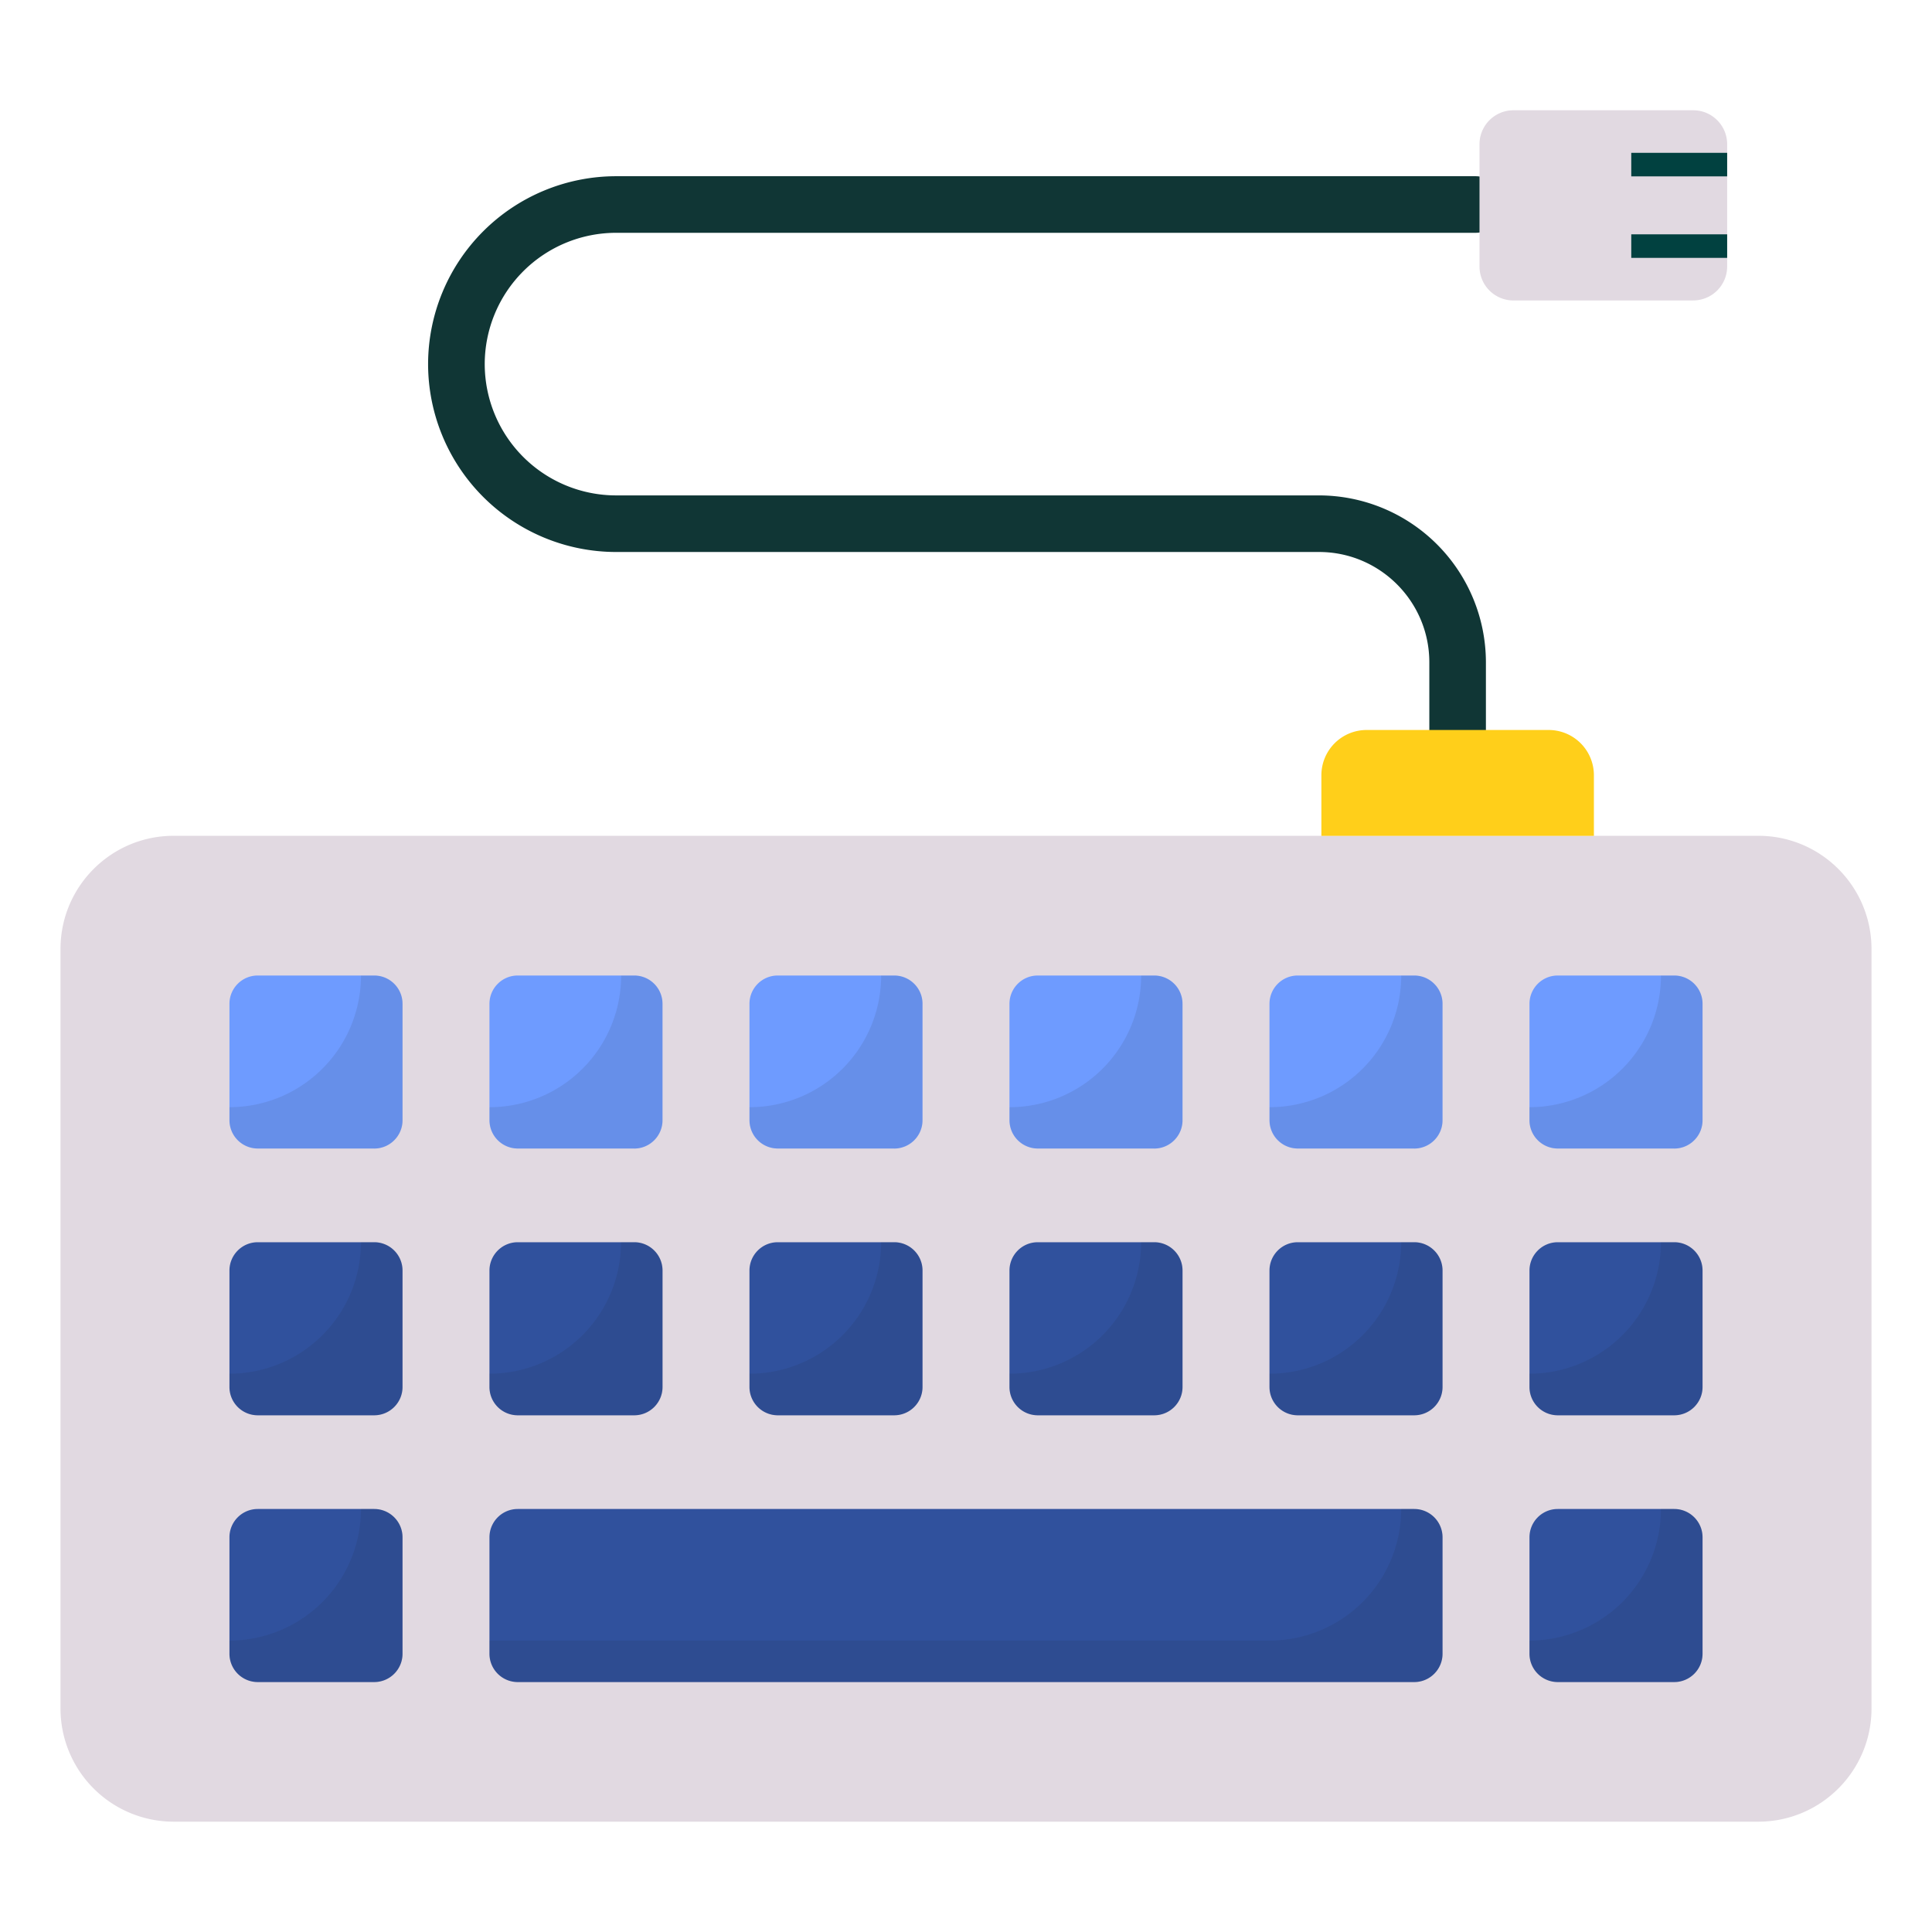 <?xml version="1.0" encoding="UTF-8"?> <svg xmlns="http://www.w3.org/2000/svg" width="38" height="38" fill="none"><path fill="#103635" d="M28.67 14.914a.556.556 0 0 1-.557-.556v-1.332c0-1.196-.973-2.169-2.169-2.169H12.117A3.7 3.7 0 0 1 8.42 7.161a3.7 3.7 0 0 1 3.696-3.695h16.905a.556.556 0 1 1 0 1.113H12.117a2.585 2.585 0 0 0-2.583 2.582 2.585 2.585 0 0 0 2.582 2.583h13.828a3.286 3.286 0 0 1 3.282 3.282v1.332a.556.556 0 0 1-.556.556Z"></path><path fill="#E1D9E1" d="M34.584 35.83H3.416a2.226 2.226 0 0 1-2.226-2.225V18.666c0-1.23.997-2.227 2.226-2.227h31.168c1.229 0 2.226.997 2.226 2.227v14.938c0 1.229-.997 2.226-2.227 2.226Z"></path><path fill="#6E9BFF" d="M7.36 22.59H5.07a.557.557 0 0 1-.557-.556v-2.29c0-.308.25-.557.556-.557H7.36c.308 0 .557.249.557.556v2.291c0 .308-.25.557-.557.557ZM12.475 22.59h-2.291a.557.557 0 0 1-.557-.556v-2.29c0-.308.25-.557.556-.557h2.292c.307 0 .556.249.556.556v2.291c0 .308-.25.557-.556.557ZM17.588 22.59h-2.29a.557.557 0 0 1-.557-.556v-2.29c0-.308.249-.557.556-.557h2.291c.308 0 .557.249.557.556v2.291c0 .308-.25.557-.557.557ZM22.702 22.59h-2.29a.557.557 0 0 1-.557-.556v-2.29c0-.308.249-.557.556-.557h2.291c.308 0 .557.249.557.556v2.291c0 .308-.25.557-.557.557ZM27.816 22.59h-2.29a.557.557 0 0 1-.557-.556v-2.29c0-.308.249-.557.556-.557h2.291c.308 0 .557.249.557.556v2.291c0 .308-.25.557-.557.557ZM32.93 22.59h-2.29a.557.557 0 0 1-.557-.556v-2.29c0-.308.249-.557.556-.557h2.291c.308 0 .557.249.557.556v2.291c0 .308-.25.557-.557.557Z"></path><path fill="#30519D" d="M7.36 27.837H5.07a.556.556 0 0 1-.557-.556V24.99c0-.307.25-.557.556-.557H7.36c.308 0 .557.25.557.557v2.29c0 .308-.25.557-.557.557ZM12.475 27.837h-2.291a.556.556 0 0 1-.557-.556V24.99c0-.307.25-.557.556-.557h2.292c.307 0 .556.25.556.557v2.29c0 .308-.25.557-.556.557ZM17.588 27.837h-2.29a.557.557 0 0 1-.557-.556V24.99c0-.307.249-.557.556-.557h2.291c.308 0 .557.25.557.557v2.29c0 .308-.25.557-.557.557ZM22.702 27.837h-2.29a.557.557 0 0 1-.557-.556V24.99c0-.307.249-.557.556-.557h2.291c.308 0 .557.25.557.557v2.29c0 .308-.25.557-.557.557ZM27.816 27.837h-2.29a.556.556 0 0 1-.557-.556V24.99c0-.307.249-.557.556-.557h2.291c.308 0 .557.25.557.557v2.29c0 .308-.25.557-.557.557ZM32.93 27.837h-2.29a.556.556 0 0 1-.557-.556V24.99c0-.307.249-.557.556-.557h2.291c.308 0 .557.25.557.557v2.29c0 .308-.25.557-.557.557ZM7.36 33.084H5.07a.557.557 0 0 1-.557-.556v-2.291c0-.308.25-.557.556-.557H7.36c.308 0 .557.25.557.557v2.29c0 .308-.25.557-.557.557ZM27.816 33.084H10.184a.557.557 0 0 1-.557-.556v-2.291c0-.308.25-.557.556-.557h17.633c.308 0 .557.25.557.557v2.29c0 .308-.25.557-.557.557ZM32.93 33.084h-2.29a.557.557 0 0 1-.557-.556v-2.291c0-.308.249-.557.556-.557h2.291c.308 0 .557.25.557.557v2.29c0 .308-.25.557-.557.557Z"></path><path fill="#231F20" d="M7.919 19.745v2.288c0 .307-.25.556-.557.556H5.07a.557.557 0 0 1-.556-.556v-.256A2.588 2.588 0 0 0 7.1 19.189h.261c.308 0 .557.249.557.556ZM18.143 19.745v2.288c0 .307-.25.556-.557.556H15.3a.557.557 0 0 1-.557-.556v-.256a2.588 2.588 0 0 0 2.588-2.588h.256c.308 0 .557.249.557.556ZM13.03 19.745v2.288c0 .307-.25.556-.557.556h-2.288a.557.557 0 0 1-.556-.556v-.256a2.588 2.588 0 0 0 2.588-2.588h.256c.307 0 .556.249.556.556ZM23.258 19.745v2.288c0 .307-.25.556-.557.556h-2.288a.557.557 0 0 1-.556-.556v-.256a2.588 2.588 0 0 0 2.588-2.588h.256c.307 0 .556.249.556.556ZM28.372 19.745v2.288c0 .307-.249.556-.556.556h-2.288a.557.557 0 0 1-.556-.556v-.256a2.588 2.588 0 0 0 2.588-2.588h.256c.307 0 .556.249.556.556ZM33.487 19.745v2.288c0 .307-.25.556-.557.556h-2.293a.557.557 0 0 1-.556-.556v-.256a2.588 2.588 0 0 0 2.588-2.588h.261c.308 0 .557.249.557.556ZM7.919 24.988v2.293c0 .306-.25.556-.557.556H5.07a.558.558 0 0 1-.556-.556v-.262A2.588 2.588 0 0 0 7.1 24.432h.261c.306 0 .557.25.557.556ZM13.034 24.988v2.293c0 .306-.251.556-.557.556h-2.293a.558.558 0 0 1-.557-.556v-.262a2.588 2.588 0 0 0 2.588-2.587h.262c.306 0 .556.25.556.556ZM18.143 24.988v2.293c0 .307-.25.556-.557.556H15.3a.558.558 0 0 1-.557-.556v-.262a2.588 2.588 0 0 0 2.588-2.587h.256c.308 0 .557.249.557.556ZM23.258 24.988v2.293c0 .307-.25.556-.557.556h-2.288a.555.555 0 0 1-.556-.556v-.262a2.588 2.588 0 0 0 2.588-2.587h.256c.307 0 .556.249.556.556ZM28.372 24.988v2.293c0 .306-.25.556-.556.556h-2.288a.557.557 0 0 1-.556-.556v-.262a2.588 2.588 0 0 0 2.588-2.587h.256c.306 0 .556.25.556.556ZM33.487 24.988v2.293c0 .306-.25.556-.557.556h-2.293a.558.558 0 0 1-.556-.556v-.262a2.588 2.588 0 0 0 2.588-2.587h.261c.306 0 .557.25.557.556ZM7.919 30.236v2.293c0 .306-.25.557-.557.557H5.07a.558.558 0 0 1-.556-.557v-.261A2.588 2.588 0 0 0 7.1 29.68h.261c.306 0 .557.25.557.556ZM28.372 30.236v2.293c0 .306-.25.557-.556.557H10.184a.558.558 0 0 1-.557-.557v-.261h15.345a2.588 2.588 0 0 0 2.588-2.588h.256c.306 0 .556.25.556.556ZM33.487 30.236v2.293c0 .306-.25.557-.557.557h-2.293a.558.558 0 0 1-.556-.557v-.261a2.588 2.588 0 0 0 2.588-2.588h.261c.306 0 .557.25.557.556Z" opacity=".1"></path><path fill="#FFCF1A" d="M31.35 16.44h-5.36v-1.192a.89.89 0 0 1 .89-.89h3.58a.89.89 0 0 1 .89.89v1.192Z"></path><path fill="#E1D9E1" d="M33.303 5.91h-3.535a.668.668 0 0 1-.668-.669V2.837c0-.369.299-.668.668-.668h3.535c.37 0 .668.3.668.668v2.404a.668.668 0 0 1-.668.668Z"></path><path fill="#014140" d="M32.085 3.006h1.886v.463h-1.886v-.463ZM32.085 4.609h1.886v.463h-1.886V4.61Z"></path></svg> 